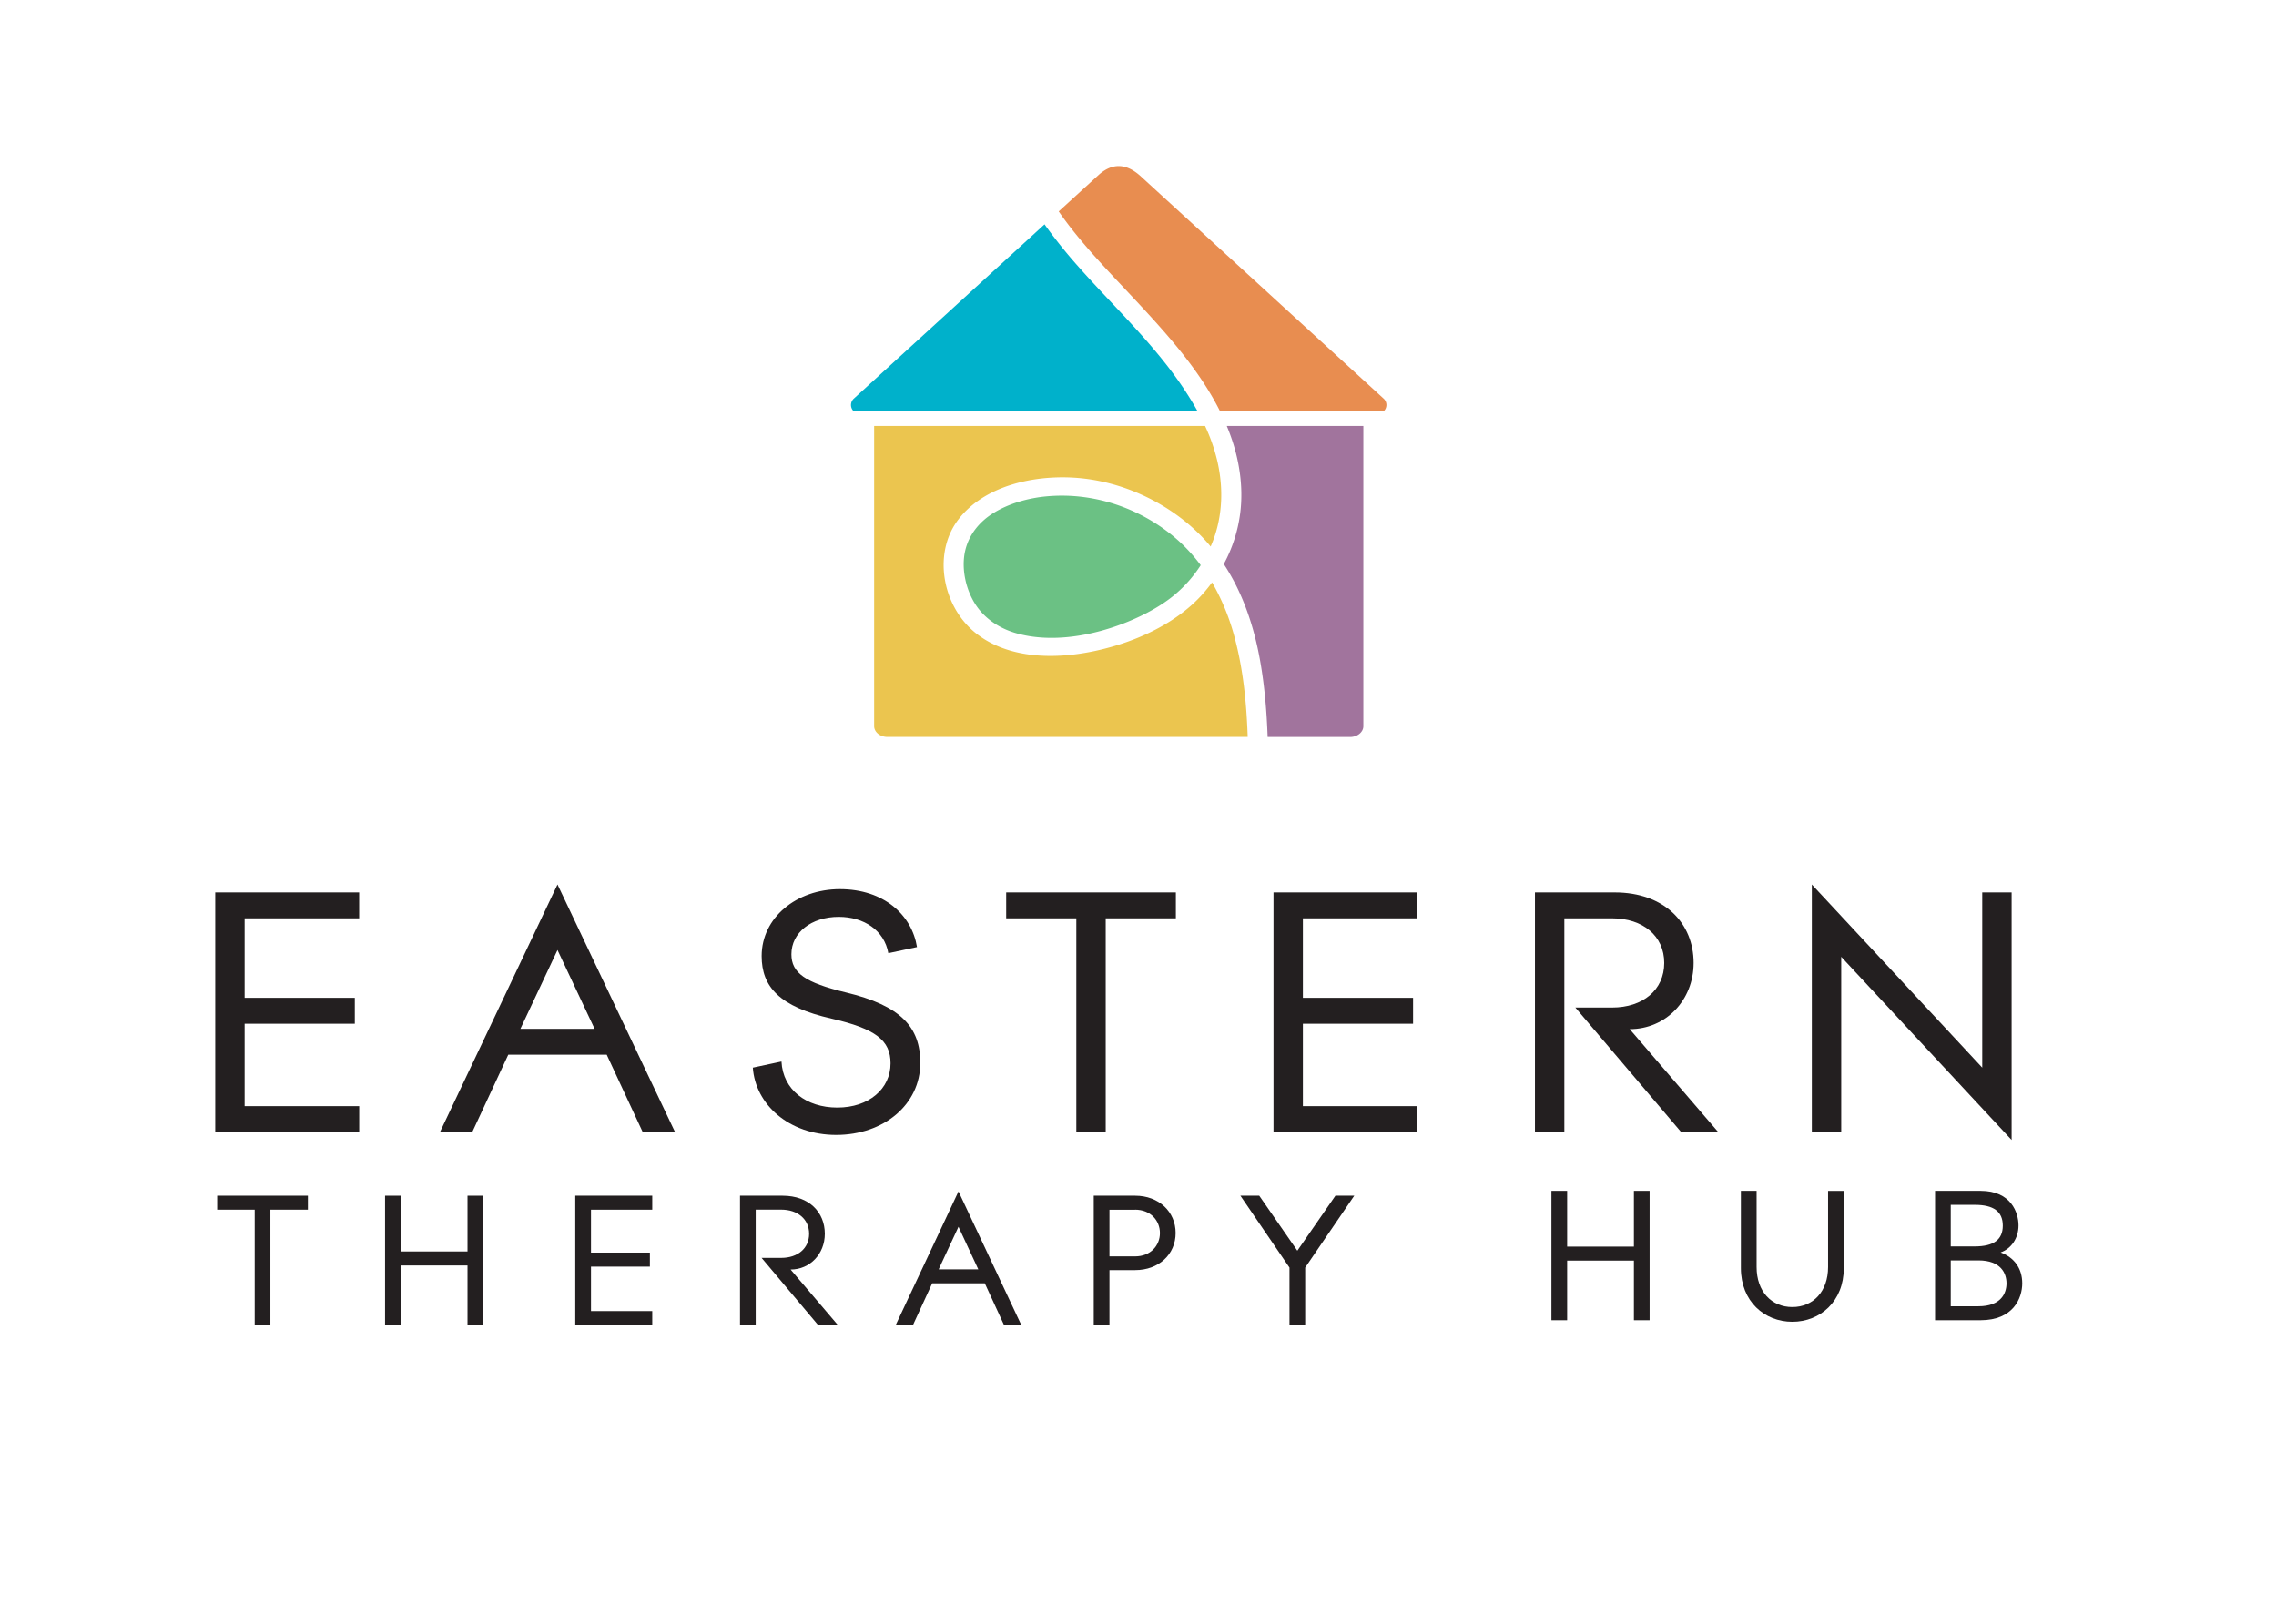 <svg id="Layer_1" data-name="Layer 1" xmlns="http://www.w3.org/2000/svg" viewBox="0 0 2261.37 1613.97"><defs><style>.cls-1{fill:#6bc184;}.cls-2{fill:#ebc54f;}.cls-3{fill:#a1749d;}.cls-4{fill:#00b1cb;}.cls-5{fill:#e88d50;}.cls-6{fill:#231f20;}</style></defs><path class="cls-1" d="M1160.06,528.32c-33.93-25.72-77-39.12-120.27-35.11-18,1.67-37,6.92-52.51,16.43-14.22,8.71-24.62,21.68-28.31,37.61-4,17.28.36,38.41,10.6,53.92,8.84,13.39,23,22.93,38.85,27.66,35.79,10.71,78.13,2.9,112.19-11.06,17.22-7.06,33.74-16.06,46.77-27A130.52,130.52,0,0,0,1193,561.62,166.37,166.37,0,0,0,1160.06,528.32Z"/><path class="cls-2" d="M1226.72,633.59a224.08,224.08,0,0,0-22.43-54.89c-2.58,3.5-5.3,6.93-8.2,10.27-26.08,30-66.75,48.78-106.95,57.61s-87.46,8.48-120-17.76c-33.12-26.7-42.63-79.4-16.7-112.93,25.1-32.47,72.57-43.67,114-41.28,48.81,2.81,96.41,25.9,128.44,59.45q4.2,4.4,8,9c1.6-3.65,3-7.36,4.25-11.11,7.92-24.22,8-50.05,2.17-74.66a177.22,177.22,0,0,0-12-34.05H868.52V721.56c0,5.9,5.89,10.72,13.1,10.72h358.07C1238.5,699.09,1235.38,665.87,1226.72,633.59Z"/><path class="cls-3" d="M1218.89,423.25q1.2,2.88,2.33,5.8c9.86,25.73,14.48,53.78,11,81a144.92,144.92,0,0,1-16.3,50.45c19.17,29.08,30.11,62.44,36.09,96,4.47,25.13,6.54,50.45,7.49,75.84h82c7.2,0,13.1-4.83,13.1-10.73V423.25Z"/><path class="cls-4" d="M1176.17,386.23c-29.19-44-68.84-80.83-104.1-120.61a494.81,494.81,0,0,1-34.24-42.69L848.42,396a8.56,8.56,0,0,0,0,12.85H1190C1185.73,401.16,1181.1,393.66,1176.17,386.23Z"/><path class="cls-5" d="M1374.66,396,1132.57,174.42c-13.25-11.65-26.76-12.92-40.33-1.19l-40.33,36.84c20.47,29.55,46.29,56.23,71,82.58,33.44,35.64,67.85,73.05,89.36,116.15h162.38A8.58,8.58,0,0,0,1374.66,396Z"/><path class="cls-6" d="M213.86,1124.88V886.76h143V912.5H243.05v79H352.52v25.74H243.05v81.88H356.9v25.74Z"/><path class="cls-6" d="M638.56,1124.88,602.8,1048H505l-35.76,76.87H437.14l116.76-246,116.77,246ZM553.9,944l-36.85,78.31h73.71Z"/><path class="cls-6" d="M830.81,1127.74c-47.07,0-80.27-30.39-82.83-66.86l28.46-6.08c1.46,28.25,24.82,45.76,55.47,45.76,31.38,0,52.91-18.59,52.91-44,0-22.89-15-34.32-58.39-44.34-52.17-11.8-69.69-31.81-69.69-62.21,0-38.25,34.67-66.5,77.72-66.5,43.79,0,71.52,25.74,76.63,57.57l-28.47,6.07c-4-22.52-24.07-36.11-49.25-36.11-27.37,0-47.07,15.73-47.07,37.18,0,18.6,13.86,28.25,54,37.9,55.1,13.23,74.07,34.68,74.07,70.08C914.37,1097.71,877.89,1127.74,830.81,1127.74Z"/><path class="cls-6" d="M1098.6,912.5v212.38h-29.19V912.5H999.72V886.76H1168.3V912.5Z"/><path class="cls-6" d="M1265.32,1124.88V886.76h143V912.5H1294.52v79H1404v25.74H1294.52v81.88h113.84v25.74Z"/><path class="cls-6" d="M1670.32,1124.88l-105.09-123.71h36.49c30.65,0,51.81-17.52,51.81-44.34s-21.16-44.33-51.81-44.33h-47.43v212.38h-29.2V886.76h79.18c49.63,0,78.45,30.74,78.45,70.07,0,36.83-27.36,65.79-63.48,65.79l87.93,102.26Z"/><path class="cls-6" d="M1829.38,950.75v174.13h-29.2v-246l169.31,182V886.76h29.19v246Z"/><path class="cls-6" d="M268.66,1202V1316.7h-15.6V1202H215.79v-13.89h90.13V1202Z"/><path class="cls-6" d="M464.5,1316.7v-59.27H398.18v59.27H382.57V1188.12h15.61v55.4H464.5v-55.4h15.61V1316.7Z"/><path class="cls-6" d="M571.57,1316.7V1188.12h76.48V1202H587.18v42.68h58.53v13.9H587.18v44.21h60.87v13.9Z"/><path class="cls-6" d="M812.88,1316.7l-56.19-66.8H776.2c16.39,0,27.71-9.46,27.71-23.94s-11.32-24-27.71-24H750.84V1316.7h-15.6V1188.12h42.33c26.53,0,41.94,16.6,41.94,37.84,0,19.89-14.63,35.52-34,35.52l47,55.22Z"/><path class="cls-6" d="M997.59,1316.7l-19.12-41.51H926.19l-19.12,41.51H889.91l62.42-132.84,62.43,132.84ZM952.33,1219l-19.7,42.28H972Z"/><path class="cls-6" d="M1127.89,1262.06h-25.56v54.64h-15.61V1188.12h41.17c23.41,0,40.18,15.83,40.18,37.07S1151.3,1262.06,1127.89,1262.06Zm-.2-60h-25.36v46.35h25.36c15.61,0,24.78-10.81,24.78-23.17S1143.3,1202,1127.69,1202Z"/><path class="cls-6" d="M1296.8,1259.55v57.15h-15.6v-57.15l-48.77-71.43h18.72l37.85,54.64,37.85-54.64h18.73Z"/><path class="cls-6" d="M1623.4,1311.88V1252.6h-66.33v59.28h-15.61V1183.29h15.61v55.41h66.33v-55.41H1639v128.59Z"/><path class="cls-6" d="M1780.8,1313.42c-27.7,0-51.11-20.27-51.11-53.29v-76.84h15.61V1259c0,24.33,14.83,39.78,35.5,39.78s35.51-15.45,35.51-39.78v-75.68h15.61v76.84C1831.92,1293.15,1808.5,1313.42,1780.8,1313.42Z"/><path class="cls-6" d="M1967.86,1311.88h-45.25V1183.29h45.25c30.44,0,37.66,21.81,37.66,34.36s-7,23-17.76,26.84c13.47,5,21.46,15.84,21.46,30.7S2000.25,1311.88,1967.86,1311.88ZM1962,1197.19h-23.8v41.31H1962c18.93,0,27.9-6.75,27.9-20.65S1980.94,1197.19,1962,1197.19Zm3.7,55.22h-27.5V1298h27.5c22.45,0,27.9-12.93,27.9-22.78S1988.16,1252.41,1965.71,1252.41Z"/></svg>
